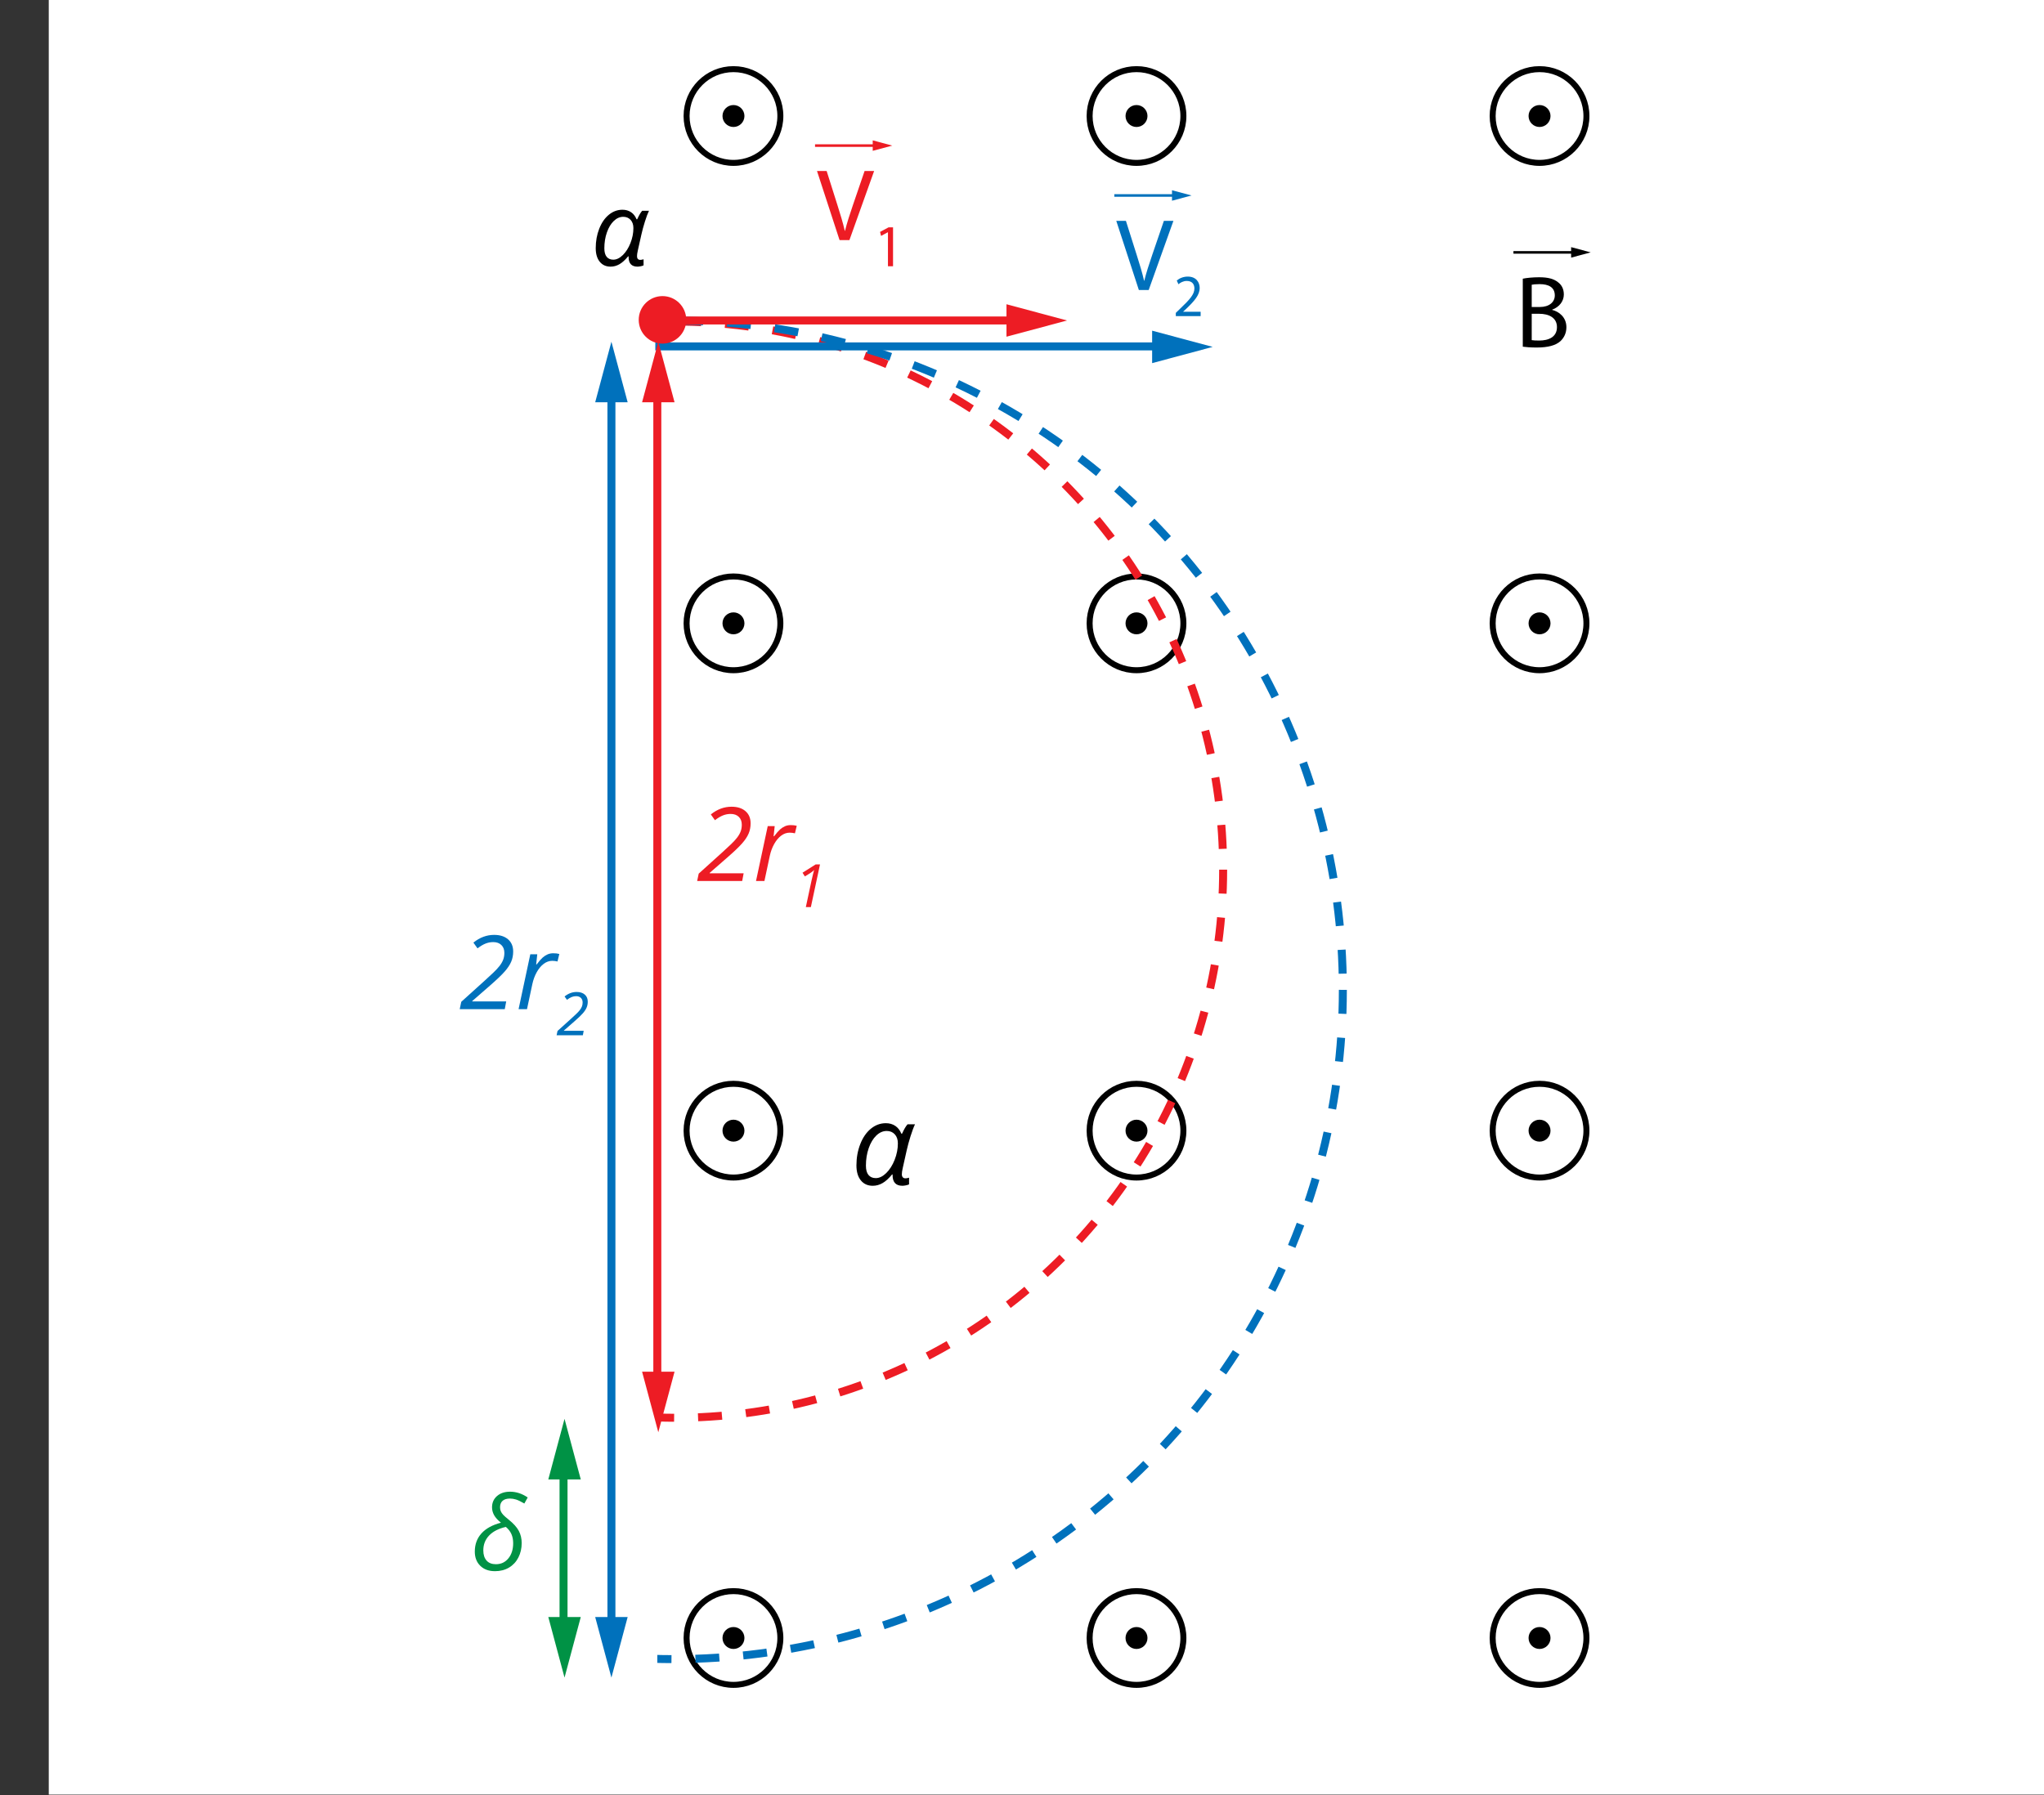 <?xml version="1.0" encoding="utf-8"?>
<!-- Generator: Adobe Illustrator 13.0.0, SVG Export Plug-In . SVG Version: 6.00 Build 14948)  -->
<!DOCTYPE svg PUBLIC "-//W3C//DTD SVG 1.1//EN" "http://www.w3.org/Graphics/SVG/1.1/DTD/svg11.dtd">
<svg xmlns="http://www.w3.org/2000/svg" xmlns:xlink="http://www.w3.org/1999/xlink" version="1.1" id="Layer_1" x="0px" y="0px" viewBox="0 0 1024.444 900" enable-background="new 0 0 1024.444 900" xml:space="preserve">
<rect x="0" y="0" width="1024.444" height="900" fill="#333333" stroke="none"/>
<rect x="24.443" fill="#FFFFFF" width="1000" height="899.66"/>
<g>
	<defs>
		<rect id="SVGID_1_" x="206.295" width="636.17" height="900"/>
	</defs>
	<clipPath id="SVGID_2_">
		<use xlink:href="#SVGID_1_" overflow="visible"/>
	</clipPath>
	
		<circle clip-path="url(#SVGID_2_)" fill="none" stroke="#000000" stroke-width="3" stroke-miterlimit="10" cx="367.611" cy="58.16" r="23.5"/>
	<path clip-path="url(#SVGID_2_)" d="M373.111,58.16c0,3.037-2.463,5.5-5.5,5.5s-5.5-2.463-5.5-5.5s2.463-5.5,5.5-5.5   S373.111,55.123,373.111,58.16"/>
	
		<circle clip-path="url(#SVGID_2_)" fill="none" stroke="#000000" stroke-width="3" stroke-miterlimit="10" cx="569.611" cy="58.16" r="23.5"/>
	<path clip-path="url(#SVGID_2_)" d="M575.111,58.16c0,3.037-2.463,5.5-5.5,5.5c-3.036,0-5.5-2.463-5.5-5.5s2.464-5.5,5.5-5.5   C572.648,52.66,575.111,55.123,575.111,58.16"/>
	
		<circle clip-path="url(#SVGID_2_)" fill="none" stroke="#000000" stroke-width="3" stroke-miterlimit="10" cx="771.612" cy="58.16" r="23.5"/>
	<path clip-path="url(#SVGID_2_)" d="M777.112,58.16c0,3.037-2.464,5.5-5.5,5.5c-3.037,0-5.5-2.463-5.5-5.5s2.463-5.5,5.5-5.5   C774.648,52.66,777.112,55.123,777.112,58.16"/>
	
		<circle clip-path="url(#SVGID_2_)" fill="none" stroke="#000000" stroke-width="3" stroke-miterlimit="10" cx="367.611" cy="312.493" r="23.5"/>
	<path clip-path="url(#SVGID_2_)" d="M373.111,312.493c0,3.037-2.463,5.5-5.5,5.5s-5.5-2.463-5.5-5.5s2.463-5.5,5.5-5.5   S373.111,309.456,373.111,312.493"/>
	
		<circle clip-path="url(#SVGID_2_)" fill="none" stroke="#000000" stroke-width="3" stroke-miterlimit="10" cx="569.611" cy="312.493" r="23.5"/>
	<path clip-path="url(#SVGID_2_)" d="M575.111,312.493c0,3.037-2.463,5.5-5.5,5.5c-3.036,0-5.5-2.463-5.5-5.5s2.464-5.5,5.5-5.5   C572.648,306.993,575.111,309.456,575.111,312.493"/>
	
		<circle clip-path="url(#SVGID_2_)" fill="none" stroke="#000000" stroke-width="3" stroke-miterlimit="10" cx="771.612" cy="312.493" r="23.5"/>
	<path clip-path="url(#SVGID_2_)" d="M777.112,312.493c0,3.037-2.464,5.5-5.5,5.5c-3.037,0-5.5-2.463-5.5-5.5s2.463-5.5,5.5-5.5   C774.648,306.993,777.112,309.456,777.112,312.493"/>
	
		<circle clip-path="url(#SVGID_2_)" fill="none" stroke="#000000" stroke-width="3" stroke-miterlimit="10" cx="367.611" cy="566.827" r="23.5"/>
	<path clip-path="url(#SVGID_2_)" d="M373.111,566.827c0,3.037-2.463,5.5-5.5,5.5s-5.5-2.463-5.5-5.5s2.463-5.5,5.5-5.5   S373.111,563.79,373.111,566.827"/>
	
		<circle clip-path="url(#SVGID_2_)" fill="none" stroke="#000000" stroke-width="3" stroke-miterlimit="10" cx="569.611" cy="566.827" r="23.5"/>
	<path clip-path="url(#SVGID_2_)" d="M575.111,566.827c0,3.037-2.463,5.5-5.5,5.5c-3.036,0-5.5-2.463-5.5-5.5s2.464-5.5,5.5-5.5   C572.648,561.327,575.111,563.79,575.111,566.827"/>
	
		<circle clip-path="url(#SVGID_2_)" fill="none" stroke="#000000" stroke-width="3" stroke-miterlimit="10" cx="771.612" cy="566.827" r="23.5"/>
	<path clip-path="url(#SVGID_2_)" d="M777.112,566.827c0,3.037-2.464,5.5-5.5,5.5c-3.037,0-5.5-2.463-5.5-5.5s2.463-5.5,5.5-5.5   C774.648,561.327,777.112,563.79,777.112,566.827"/>
	
		<circle clip-path="url(#SVGID_2_)" fill="none" stroke="#000000" stroke-width="3" stroke-miterlimit="10" cx="367.611" cy="821.16" r="23.5"/>
	<path clip-path="url(#SVGID_2_)" d="M373.111,821.16c0,3.037-2.463,5.5-5.5,5.5s-5.5-2.463-5.5-5.5s2.463-5.5,5.5-5.5   S373.111,818.123,373.111,821.16"/>
	
		<circle clip-path="url(#SVGID_2_)" fill="none" stroke="#000000" stroke-width="3" stroke-miterlimit="10" cx="569.611" cy="821.16" r="23.5"/>
	<path clip-path="url(#SVGID_2_)" d="M575.111,821.16c0,3.037-2.463,5.5-5.5,5.5c-3.036,0-5.5-2.463-5.5-5.5s2.464-5.5,5.5-5.5   C572.648,815.66,575.111,818.123,575.111,821.16"/>
	
		<circle clip-path="url(#SVGID_2_)" fill="none" stroke="#000000" stroke-width="3" stroke-miterlimit="10" cx="771.612" cy="821.16" r="23.5"/>
	<path clip-path="url(#SVGID_2_)" d="M777.112,821.16c0,3.037-2.464,5.5-5.5,5.5c-3.037,0-5.5-2.463-5.5-5.5s2.463-5.5,5.5-5.5   C774.648,815.66,777.112,818.123,777.112,821.16"/>
</g>
<g>
	<defs>
		<rect id="SVGID_3_" x="329.444" y="141.66" width="331" height="600"/>
	</defs>
	<clipPath id="SVGID_4_">
		<use xlink:href="#SVGID_3_" overflow="visible"/>
	</clipPath>
	
		<circle clip-path="url(#SVGID_4_)" fill="none" stroke="#ED1C24" stroke-width="4" stroke-miterlimit="10" stroke-dasharray="12,12" cx="338.265" cy="435.985" r="274.77"/>
</g>
<g>
	<defs>
		<rect id="SVGID_5_" x="329.444" y="111.661" width="478" height="771"/>
	</defs>
	<clipPath id="SVGID_6_">
		<use xlink:href="#SVGID_5_" overflow="visible"/>
	</clipPath>
	
		<circle clip-path="url(#SVGID_6_)" fill="none" stroke="#0071BC" stroke-width="4" stroke-miterlimit="10" stroke-dasharray="12,12" cx="337.517" cy="496.237" r="335.517"/>
</g>
<line fill="none" stroke="#0071BC" stroke-width="4" stroke-miterlimit="10" x1="582.444" y1="173.66" x2="328.444" y2="173.66"/>
<polygon fill="#0071BC" points="577.444,165.775 607.798,173.904 577.444,182.045 "/>
<line fill="none" stroke="#ED1C24" stroke-width="4" stroke-miterlimit="10" x1="331.444" y1="160.66" x2="509.444" y2="160.66"/>
<polygon fill="#ED1C24" points="504.444,168.795 534.798,160.666 504.444,152.525 "/>
<line fill="none" stroke="#ED1C24" stroke-width="4" stroke-miterlimit="10" x1="329.444" y1="195.66" x2="329.444" y2="692.66"/>
<polygon fill="#ED1C24" points="321.81,201.66 329.938,171.306 338.08,201.66 "/>
<polygon fill="#ED1C24" points="321.81,687.66 329.938,718.015 338.08,687.66 "/>
<line fill="none" stroke="#0071BC" stroke-width="4" stroke-miterlimit="10" x1="306.444" y1="195.66" x2="306.444" y2="815.66"/>
<polygon fill="#0071BC" points="298.31,201.66 306.438,171.306 314.58,201.66 "/>
<polygon fill="#0071BC" points="298.31,810.66 306.438,841.015 314.58,810.66 "/>
<line fill="none" stroke="#009245" stroke-width="4" stroke-miterlimit="10" x1="282.444" y1="736.66" x2="282.444" y2="815.66"/>
<polygon fill="#009245" points="274.81,741.66 282.938,711.307 291.08,741.66 "/>
<polygon fill="#009245" points="274.81,810.66 282.938,841.015 291.08,810.66 "/>
<g>
	<defs>
		<rect id="SVGID_7_" x="206.295" width="636.17" height="900"/>
	</defs>
	<clipPath id="SVGID_8_">
		<use xlink:href="#SVGID_7_" overflow="visible"/>
	</clipPath>
	<path clip-path="url(#SVGID_8_)" fill="#ED1C24" d="M332.035,172.267c6.581,0,11.913-5.334,11.913-11.912   c0-6.582-5.332-11.915-11.913-11.915c-6.58,0-11.914,5.333-11.914,11.915C320.121,166.933,325.455,172.267,332.035,172.267"/>
</g>
<g>
	<path d="M443.964,563.081c1.823,0,3.401,0.446,4.736,1.339c1.334,0.894,2.352,2.196,3.052,3.908h0.359   c0.994-2.209,1.915-3.774,2.762-4.695h3.728c-0.681,1.399-1.427,3.389-2.237,5.966c-0.811,2.578-1.455,4.943-1.933,7.098   l-1.988,8.893c-0.295,1.252-0.442,2.292-0.442,3.12c0,0.646,0.156,1.143,0.469,1.492s0.755,0.524,1.326,0.524   c0.515,0,1.123-0.11,1.823-0.332v3.342c-0.35,0.203-0.884,0.373-1.602,0.511c-0.718,0.139-1.298,0.208-1.74,0.208   c-3.277,0-4.916-1.777-4.916-5.33v-0.359h-0.249c-1.639,2.007-3.236,3.457-4.792,4.35c-1.556,0.893-3.181,1.34-4.875,1.34   c-2.541,0-4.543-0.907-6.007-2.721c-1.463-1.813-2.195-4.313-2.195-7.498c0-3.848,0.644-7.415,1.933-10.701   c1.289-3.287,3.056-5.851,5.302-7.691S441.22,563.081,443.964,563.081z M438.938,590.615c1.768,0,3.517-0.847,5.247-2.541   c1.73-1.693,3.135-3.908,4.212-6.642c1.077-2.734,1.615-5.482,1.615-8.244c0-1.896-0.516-3.405-1.546-4.529   c-1.031-1.122-2.384-1.685-4.06-1.685c-1.878,0-3.614,0.765-5.206,2.293s-2.858,3.631-3.797,6.31   c-0.939,2.68-1.409,5.603-1.409,8.769c0,2.099,0.433,3.669,1.298,4.709S437.373,590.615,438.938,590.615z"/>
</g>
<rect x="408.492" y="72.342" fill="#ED1C24" width="30.706" height="1.292"/>
<polygon fill="#ED1C24" points="437.406,75.616 447.21,72.989 437.406,70.362 "/>
<g>
	<path fill="#ED1C24" d="M420.788,120.375l-11.313-34.659h4.834l5.399,17.072c1.492,4.68,2.777,8.896,3.703,12.958h0.103   c0.977-4.011,2.417-8.382,3.959-12.907l5.862-17.124h4.782l-12.393,34.659H420.788z"/>
</g>
<g>
	<path fill="#ED1C24" d="M445.037,116.436h-0.06l-3.388,1.829l-0.51-2.009l4.258-2.279h2.249v19.489h-2.548V116.436z"/>
</g>
<g>
	<path fill="#ED1C24" d="M371.983,441.66h-22.571l0.778-3.69l11.674-10.545c1.708-1.557,3.185-2.925,4.432-4.105   c1.247-1.18,2.276-2.293,3.088-3.339c0.812-1.046,1.415-2.083,1.808-3.113c0.393-1.029,0.59-2.171,0.59-3.427   c0-1.657-0.502-2.971-1.506-3.942c-1.004-0.97-2.369-1.456-4.093-1.456c-1.289,0-2.548,0.238-3.778,0.715   c-1.23,0.477-2.59,1.285-4.08,2.423l-2.059-2.887c3.197-2.577,6.653-3.866,10.369-3.866c2.946,0,5.276,0.74,6.992,2.222   c1.715,1.481,2.573,3.52,2.573,6.114c0,1.857-0.331,3.565-0.992,5.122s-1.757,3.206-3.289,4.946   c-1.532,1.741-3.997,4.092-7.394,7.055l-8.837,7.708v0.201h17.022L371.983,441.66z"/>
	<path fill="#ED1C24" d="M396.312,413.641c1.155,0,2.159,0.117,3.013,0.352l-0.904,3.766c-0.888-0.217-1.766-0.327-2.636-0.327   c-1.523,0-2.95,0.502-4.281,1.506c-1.331,1.004-2.494,2.398-3.49,4.181c-0.996,1.782-1.729,3.762-2.197,5.938l-2.687,12.604h-4.218   l5.875-27.517h3.49l-0.552,5.096h0.251c1.205-1.59,2.201-2.732,2.987-3.427c0.787-0.694,1.611-1.23,2.473-1.607   C394.299,413.829,395.257,413.641,396.312,413.641z"/>
</g>
<g>
	<path fill="#ED1C24" d="M406.399,454.752h-2.518l2.869-13.364c0.576-2.547,1.005-4.298,1.288-5.254   c-0.488,0.517-1.167,1.059-2.035,1.625l-2.605,1.61l-1.171-1.859l6.572-4.157h2.181L406.399,454.752z"/>
</g>
<g>
	<path fill="#0071BC" d="M252.983,505.91h-22.571l0.778-3.69l11.674-10.545c1.708-1.557,3.185-2.925,4.432-4.105   c1.247-1.18,2.276-2.293,3.088-3.339s1.415-2.084,1.808-3.113s0.59-2.172,0.59-3.427c0-1.657-0.502-2.971-1.506-3.941   c-1.004-0.971-2.369-1.457-4.093-1.457c-1.289,0-2.548,0.239-3.778,0.716c-1.23,0.478-2.59,1.285-4.08,2.423l-2.059-2.887   c3.197-2.578,6.653-3.867,10.369-3.867c2.946,0,5.276,0.741,6.992,2.223c1.715,1.48,2.573,3.519,2.573,6.113   c0,1.857-0.331,3.564-0.992,5.121s-1.757,3.206-3.289,4.946c-1.532,1.741-3.997,4.093-7.394,7.055l-8.837,7.708v0.201h17.022   L252.983,505.91z"/>
	<path fill="#0071BC" d="M277.312,477.892c1.155,0,2.159,0.117,3.013,0.352l-0.904,3.766c-0.888-0.218-1.766-0.326-2.636-0.326   c-1.523,0-2.95,0.502-4.281,1.506c-1.331,1.005-2.494,2.397-3.49,4.181c-0.996,1.782-1.729,3.762-2.197,5.938l-2.687,12.604h-4.218   l5.875-27.517h3.49l-0.552,5.097h0.251c1.205-1.59,2.201-2.732,2.987-3.428c0.787-0.694,1.611-1.229,2.473-1.606   C275.299,478.079,276.257,477.892,277.312,477.892z"/>
</g>
<g>
	<path fill="#0071BC" d="M292.127,519.003h-13.159l0.454-2.151l6.806-6.147c0.996-0.908,1.856-1.706,2.583-2.394   s1.327-1.337,1.8-1.946c0.473-0.61,0.825-1.216,1.054-1.815c0.229-0.601,0.344-1.267,0.344-1.998c0-0.966-0.292-1.732-0.878-2.298   c-0.585-0.566-1.381-0.849-2.386-0.849c-0.751,0-1.485,0.139-2.203,0.417c-0.717,0.277-1.51,0.749-2.379,1.412l-1.2-1.684   c1.864-1.502,3.879-2.254,6.045-2.254c1.717,0,3.076,0.432,4.076,1.296c1,0.863,1.5,2.052,1.5,3.563   c0,1.083-0.193,2.079-0.578,2.986c-0.386,0.907-1.024,1.869-1.917,2.884s-2.33,2.386-4.311,4.112l-5.152,4.494v0.117h9.924   L292.127,519.003z"/>
</g>
<g>
	<path fill="#009245" d="M251.075,763.359c-1.624-1.306-2.774-2.577-3.452-3.816c-0.678-1.238-1.017-2.536-1.017-3.892   c0-2.326,0.833-4.214,2.498-5.661c1.665-1.448,3.845-2.172,6.54-2.172c3.063,0,6.009,0.963,8.838,2.887l-1.682,3.038   c-1.792-1.037-3.197-1.711-4.218-2.021s-2.017-0.465-2.987-0.465c-1.624,0-2.858,0.377-3.704,1.13s-1.268,1.841-1.268,3.264   c0,0.736,0.125,1.394,0.376,1.971s0.636,1.155,1.155,1.732c0.519,0.577,1.481,1.428,2.887,2.549   c2.36,1.907,4.021,3.766,4.984,5.573c0.962,1.808,1.443,3.842,1.443,6.101c0,2.646-0.552,5.051-1.657,7.219   c-1.105,2.168-2.67,3.854-4.695,5.059c-2.025,1.205-4.369,1.808-7.03,1.808c-3.08,0-5.536-0.896-7.369-2.687   c-1.833-1.79-2.749-4.167-2.749-7.13c0-3.615,1.108-6.653,3.327-9.114C243.514,766.271,246.773,764.48,251.075,763.359z    M248.564,784.173c2.561,0,4.641-0.979,6.239-2.938c1.598-1.959,2.397-4.494,2.397-7.607c0-1.69-0.285-3.192-0.854-4.507   c-0.569-1.313-1.506-2.531-2.812-3.653c-3.649,0.838-6.444,2.272-8.385,4.306c-1.942,2.034-2.913,4.523-2.913,7.47   c0,2.159,0.54,3.854,1.62,5.084S246.505,784.173,248.564,784.173z"/>
</g>
<g>
	<path d="M311.959,105.151c1.657,0,3.092,0.406,4.306,1.218c1.213,0.812,2.138,1.996,2.774,3.553h0.326   c0.904-2.009,1.741-3.431,2.511-4.268h3.39c-0.62,1.272-1.297,3.08-2.034,5.423c-0.737,2.343-1.323,4.494-1.758,6.452l-1.808,8.084   c-0.268,1.139-0.401,2.084-0.401,2.837c0,0.586,0.142,1.038,0.427,1.356c0.284,0.318,0.686,0.477,1.205,0.477   c0.468,0,1.021-0.101,1.657-0.301v3.038c-0.318,0.184-0.803,0.339-1.456,0.465s-1.18,0.188-1.582,0.188   c-2.979,0-4.469-1.615-4.469-4.845V128.5h-0.226c-1.49,1.825-2.942,3.143-4.356,3.955c-1.415,0.812-2.892,1.217-4.432,1.217   c-2.31,0-4.13-0.824-5.46-2.473s-1.996-3.921-1.996-6.816c0-3.498,0.585-6.741,1.757-9.729c1.171-2.988,2.778-5.318,4.821-6.992   C307.197,105.989,309.465,105.151,311.959,105.151z M307.39,130.183c1.607,0,3.197-0.77,4.77-2.31s2.85-3.553,3.829-6.038   c0.979-2.486,1.469-4.984,1.469-7.495c0-1.724-0.469-3.096-1.406-4.117c-0.938-1.021-2.168-1.532-3.69-1.532   c-1.708,0-3.285,0.695-4.733,2.084c-1.448,1.39-2.599,3.301-3.452,5.737s-1.28,5.093-1.28,7.971c0,1.908,0.393,3.335,1.18,4.281   C304.862,129.71,305.967,130.183,307.39,130.183z"/>
</g>
<rect x="558.493" y="97.349" fill="#0071BC" width="30.706" height="1.292"/>
<polygon fill="#0071BC" points="587.406,100.623 597.21,97.996 587.406,95.369 "/>
<g>
	<path fill="#0071BC" d="M570.788,145.381l-11.313-34.659h4.833l5.399,17.072c1.491,4.68,2.777,8.896,3.702,12.958h0.104   c0.977-4.011,2.417-8.382,3.959-12.907l5.862-17.124h4.782l-12.393,34.659H570.788z"/>
</g>
<g>
	<path fill="#0071BC" d="M589.31,158.474v-1.619l2.068-2.009c4.978-4.737,7.227-7.256,7.256-10.194c0-1.979-0.959-3.808-3.867-3.808   c-1.77,0-3.238,0.899-4.138,1.649l-0.84-1.859c1.35-1.139,3.269-1.979,5.517-1.979c4.198,0,5.967,2.878,5.967,5.667   c0,3.598-2.608,6.506-6.716,10.464l-1.56,1.439v0.06h8.755v2.189H589.31z"/>
</g>
<rect x="758.531" y="125.878" width="30.706" height="1.292"/>
<polygon points="787.443,129.151 797.249,126.524 787.443,123.897 "/>
<g>
	<path d="M763.215,139.714c1.954-0.411,5.039-0.72,8.176-0.72c4.474,0,7.354,0.771,9.514,2.52c1.8,1.337,2.879,3.394,2.879,6.119   c0,3.343-2.211,6.273-5.861,7.611v0.103c3.291,0.823,7.147,3.548,7.147,8.69c0,2.982-1.183,5.245-2.932,6.942   c-2.416,2.211-6.324,3.24-11.981,3.24c-3.085,0-5.45-0.206-6.941-0.412V139.714z M767.689,153.906h4.063   c4.73,0,7.508-2.468,7.508-5.811c0-4.063-3.086-5.656-7.61-5.656c-2.058,0-3.24,0.154-3.96,0.309V153.906z M767.689,170.516   c0.874,0.154,2.16,0.206,3.754,0.206c4.628,0,8.896-1.697,8.896-6.736c0-4.731-4.062-6.685-8.947-6.685h-3.702V170.516z"/>
</g>
</svg>
